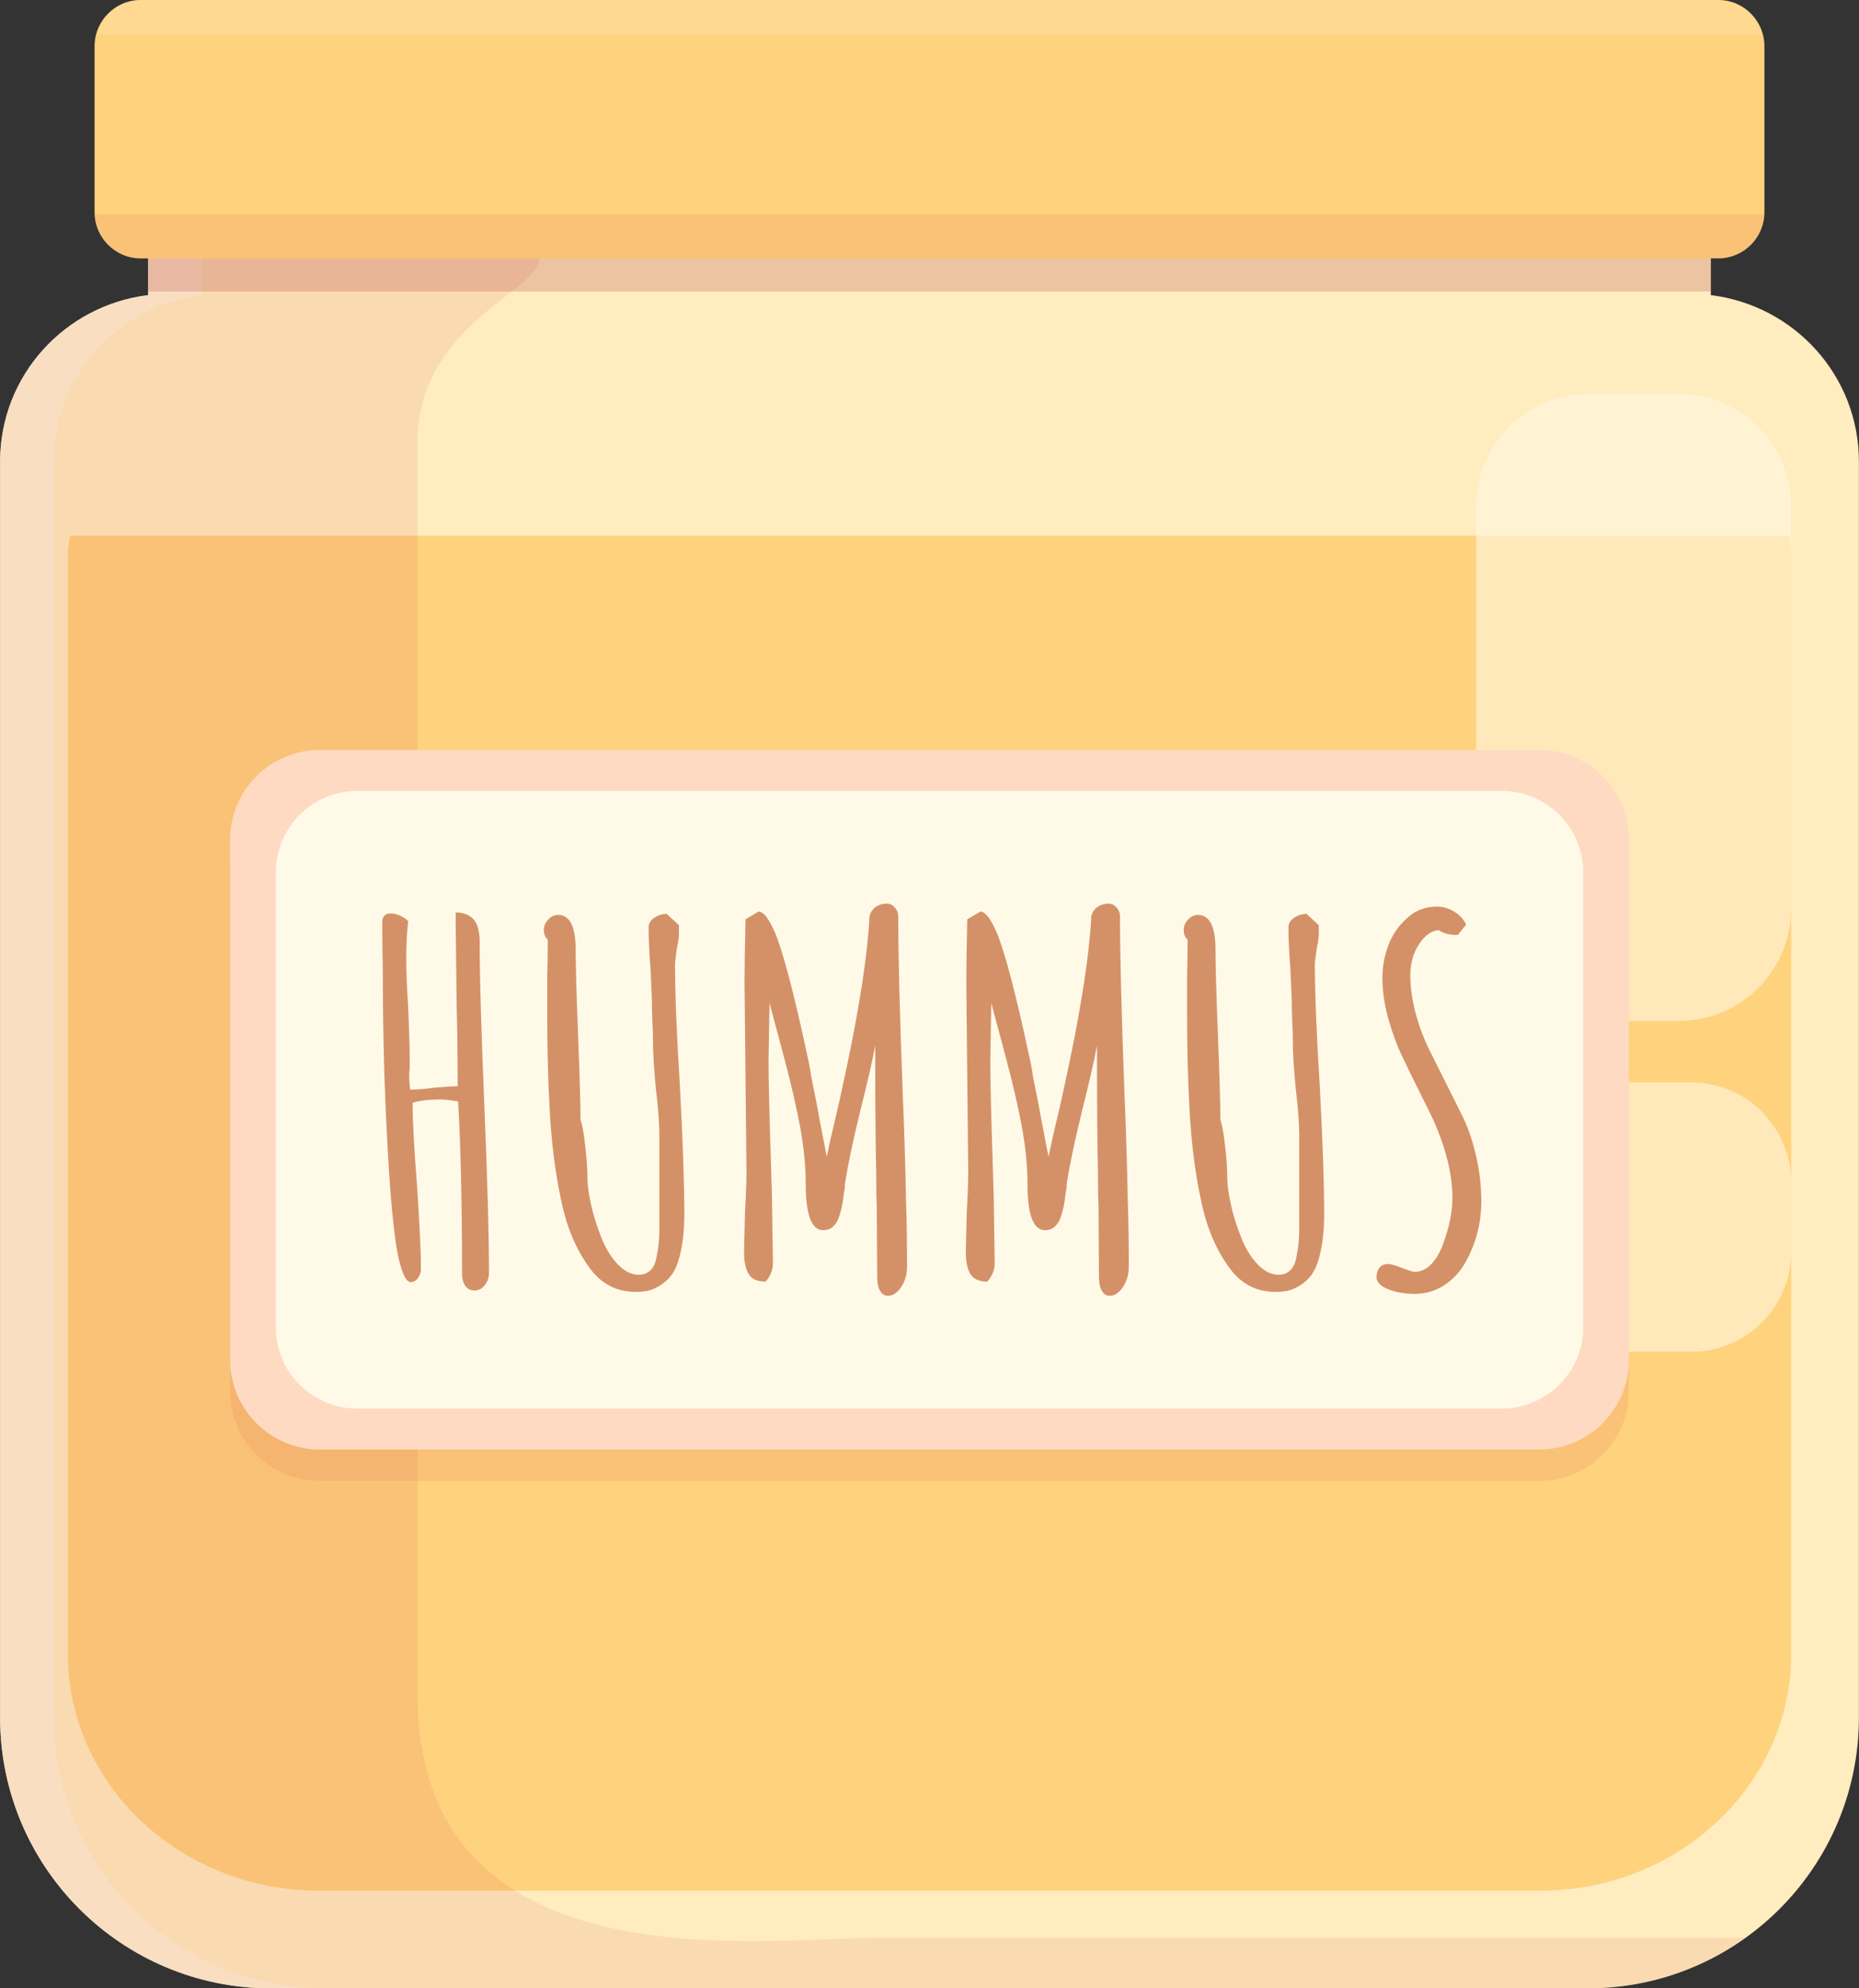 <?xml version="1.0" encoding="UTF-8"?><svg xmlns="http://www.w3.org/2000/svg" xmlns:xlink="http://www.w3.org/1999/xlink" height="450.0" preserveAspectRatio="xMidYMid meet" version="1.0" viewBox="39.6 25.0 420.8 450.0" width="420.8" zoomAndPan="magnify"><rect x="39.6" y="25.0" width="420.8" height="450.0" fill="#333333" stroke="none"/><g><g id="change1_1"><path d="M426.861,91.79V64.937H73.138V91.79c-18.859,2.312-33.518,18.202-33.518,37.687v284.191 c0,33.872,27.459,61.332,61.33,61.332h298.099c33.872,0,61.331-27.46,61.331-61.332V129.477 C460.38,109.992,445.721,94.102,426.861,91.79z" fill="#ffecbf"/></g><g id="change2_1"><path d="M51.744,413.668V129.477c0-19.485,14.659-35.376,33.518-37.687V64.937H73.138V91.79 c-18.859,2.312-33.518,18.202-33.518,37.687v284.191c0,33.872,27.459,61.332,61.33,61.332h12.124 C79.203,475,51.744,447.54,51.744,413.668z" fill="#fff4db" opacity=".7"/></g><g id="change3_1"><path d="M54.953,150.911v248.378c0,29.604,25.459,53.603,56.862,53.603h276.371 c31.405,0,56.862-23.999,56.862-53.603V150.911c0-1.601-0.231-3.138-0.464-4.675H55.417 C55.186,147.773,54.953,149.31,54.953,150.911z" fill="#ffd27d"/></g><g id="change4_1"><path d="M73.138 64.937H426.861V90.967H73.138z" fill="#a12727" opacity=".2"/></g><g id="change5_1"><path d="M434.475,463.588c-43.955,0-175.394,0-196.718,0 c-25.673,0-103.644,11.412-103.644-55.15c0-66.56,0-256.735,0-283.359s27.574-34.112,27.574-41.599c0-4.913,0-9.709,0-18.543 H73.138V91.79c-18.859,2.312-33.518,18.202-33.518,37.687v284.191c0,33.872,27.459,61.332,61.33,61.332h298.099 C412.28,475,424.454,470.714,434.475,463.588z" fill="#cf3232" opacity=".1"/></g><g id="change3_2"><path d="M428.533,83.479H71.469c-5.775,0-10.455-4.682-10.455-10.455V35.453 C61.014,29.68,65.694,25,71.469,25h357.064c5.773,0,10.453,4.68,10.453,10.453v37.571 C438.986,78.797,434.306,83.479,428.533,83.479z" fill="#ffd27d"/></g><g id="change3_3"><path d="M152.872,73.025V35.453c0-5.773,4.68-10.453,10.453-10.453H71.469 c-5.775,0-10.455,4.68-10.455,10.453v37.571c0,5.775,4.68,10.455,10.455,10.455h91.857 C157.552,83.479,152.872,78.799,152.872,73.025z" fill="#ffd27d" opacity=".2"/></g><g id="change6_1"><path d="M419.56,256.062h-20.341c-14.076,0-25.486-11.412-25.486-25.487v-90.943 c0-14.077,11.41-25.487,25.486-25.487h20.341c14.077,0,25.487,11.41,25.487,25.487v90.943 C445.047,244.65,433.637,256.062,419.56,256.062z" fill="#fff8e3" opacity=".6"/></g><g id="change6_2"><path d="M422.404,330.942h-26.029c-12.507,0-22.643-10.136-22.643-22.641v-15.69 c0-12.505,10.136-22.643,22.643-22.643h26.029c12.507,0,22.643,10.138,22.643,22.643v15.69 C445.047,320.806,434.911,330.942,422.404,330.942z" fill="#fff8e3" opacity=".6"/></g><g id="change5_2"><path d="M387.996,360.182H112.006c-11.226,0-20.325-9.1-20.325-20.324V222.187 c0-11.226,9.099-20.324,20.325-20.324h275.991c11.224,0,20.324,9.099,20.324,20.324v117.671 C408.321,351.082,399.22,360.182,387.996,360.182z" fill="#cf3232" opacity=".1"/></g><g id="change7_1"><path d="M387.996,353.05H112.006c-11.226,0-20.325-9.099-20.325-20.324V215.055 c0-11.224,9.099-20.325,20.325-20.325h275.991c11.224,0,20.324,9.1,20.324,20.325v117.671 C408.321,343.951,399.22,353.05,387.996,353.05z" fill="#ffdac2"/></g><g id="change8_1"><path d="M379.516,343.78H120.484c-10.197,0-18.462-8.267-18.462-18.464V222.465 c0-10.198,8.266-18.464,18.462-18.464h259.032c10.197,0,18.464,8.266,18.464,18.464v102.851 C397.98,335.513,389.713,343.78,379.516,343.78z" fill="#fffae8"/></g><g fill="#d49168" id="change9_1"><path d="M144.914,316c-0.478-0.699-0.721-1.571-0.721-2.603c0-15.438-0.298-28.48-0.883-39.12 c-1.777-0.293-3.031-0.443-3.77-0.443c-3.031,0-5.213,0.262-6.539,0.776c0,4.139,0.334,10.379,1.001,18.727 c0.587,8.864,0.885,15.145,0.885,18.838c0,0.741-0.218,1.427-0.669,2.052c-0.441,0.627-0.996,0.944-1.658,0.944 c-0.96,0-1.849-1.701-2.662-5.101c-1.18-5.022-2.141-15.547-2.88-31.582c-0.52-10.857-0.776-22.532-0.776-35.018 c-0.072-2.285-0.112-5.542-0.112-9.752c0-1.326,0.63-1.993,1.884-1.993c0.739,0,1.497,0.184,2.273,0.555 c0.774,0.369,1.348,0.776,1.718,1.217c-0.298,2.367-0.442,5.136-0.442,8.316c0,3.101,0.144,6.866,0.442,11.3 c0.22,5.099,0.334,8.941,0.334,11.524v1.998c-0.077,0.592-0.114,1.291-0.114,2.105c0,0.736,0.074,1.701,0.221,2.878 c0.448,0,1.182-0.037,2.223-0.109c1.029-0.072,2.057-0.184,3.103-0.334c2.436-0.221,4.239-0.334,5.429-0.334 c0-6.425-0.081-12.372-0.225-17.839l-0.226-18.506v-2.994c0.965,0,1.812,0.168,2.553,0.501c0.739,0.329,1.289,0.758,1.66,1.271 c0.667,0.816,1.073,2.219,1.225,4.212v2.548c0,6.358,0.36,18.509,1.101,36.46c0.667,16.251,1.001,28.444,1.001,36.569 c0,1.038-0.317,1.958-0.939,2.769c-0.63,0.811-1.388,1.222-2.273,1.222C146.114,317.054,145.391,316.702,144.914,316z"/><path d="M172.672,311.4c-2.876-4.063-4.915-9.05-6.096-14.957c-1.326-6.281-2.172-13.004-2.543-20.17 c-0.37-6.502-0.56-13.557-0.56-21.166v-9.198c0.072-2.585,0.117-5.32,0.117-8.202c-0.595-0.592-0.892-1.331-0.892-2.214 c0-0.888,0.333-1.683,1.001-2.385c0.667-0.699,1.398-1.051,2.218-1.051c2.662,0,3.986,2.625,3.986,7.868 c0,3.399,0.181,9.826,0.551,19.282c0.369,9.456,0.558,15.886,0.558,19.28c0.37,0.961,0.723,2.881,1.056,5.763 c0.323,2.882,0.494,5.248,0.494,7.094c0,1.628,0.253,3.637,0.776,6.036c0.515,2.404,1.254,4.821,2.219,7.26 c0.955,2.588,2.209,4.712,3.76,6.371c1.552,1.664,3.183,2.494,4.88,2.494c1.036,0,1.903-0.334,2.607-0.996 c0.702-0.664,1.163-1.624,1.379-2.881c0.451-2.065,0.667-4.1,0.667-6.096v-21.608c0-2.732-0.262-6.204-0.776-10.416 c-0.441-4.653-0.667-8.162-0.667-10.529v-0.776c0-1.182-0.035-2.25-0.107-3.215l-0.109-3.21c0-2.07-0.109-5.208-0.334-9.421 c-0.298-3.768-0.442-6.943-0.442-9.531c0-0.813,0.424-1.51,1.272-2.107c0.848-0.59,1.794-0.883,2.831-0.883l2.769,2.548v1.886 c0,0.883-0.154,1.956-0.442,3.21c-0.297,2.07-0.451,3.255-0.451,3.549c0,6.723,0.37,15.993,1.11,27.812 c0.667,12.414,1.001,22.054,1.001,28.925c0,3.695-0.369,6.945-1.11,9.749c-0.441,1.705-1.054,3.071-1.83,4.103 c-0.774,1.033-1.82,1.921-3.156,2.66c-1.254,0.736-2.876,1.105-4.878,1.105C178.95,317.383,175.332,315.389,172.672,311.4z"/><path d="M238.83,317.163c-0.451-0.741-0.667-1.809-0.667-3.212l-0.109-16.404 c-0.081-1.403-0.116-3.73-0.116-6.98c-0.146-6.873-0.218-14.629-0.218-23.271v-5.651c-0.667,3.544-1.812,8.532-3.435,14.957 c-1.624,6.651-2.769,12.121-3.436,16.404v0.664l-0.334,2.105c-0.144,1.628-0.515,3.287-1.11,4.987 c-0.739,1.772-1.884,2.66-3.436,2.66c-2.66,0-3.986-3.471-3.986-10.416c0-3.842-0.387-7.962-1.163-12.359 c-0.774-4.392-2.012-9.808-3.714-16.233l-3.319-12.409l-0.226,13.298c0,3.986,0.181,11.596,0.55,22.825l0.226,7.535l0.225,15.182 c0,1.55-0.558,2.959-1.668,4.211c-1.849,0-3.12-0.568-3.824-1.718c-0.704-1.14-1.046-2.821-1.046-5.04l0.216-9.085 c0.226-3.991,0.334-6.982,0.334-8.978l-0.225-21.387l-0.218-21.5c0-3.175,0.072-7.94,0.218-14.293l2.994-1.773 c0.595,0.072,1.182,0.496,1.777,1.272c0.585,0.776,1.252,2.015,1.993,3.716c1.849,4.581,4.248,13.739,7.204,27.482 c0.443,1.921,0.731,3.508,0.885,4.762c0.883,4.288,1.514,7.54,1.884,9.752l1.66,8.532l0.776-3.658l2.11-9.085 c1.18-5.317,2.154-9.974,2.93-13.96c0.776-3.991,1.534-8.316,2.273-12.969c0.811-5.542,1.334-10.155,1.55-13.853v-0.662 c0.154-0.961,0.595-1.718,1.334-2.273c0.741-0.555,1.624-0.83,2.662-0.83c0.657,0,1.252,0.293,1.767,0.883 c0.515,0.595,0.776,1.222,0.776,1.886c0,8.864,0.334,22.126,1.001,39.784c0.369,8.644,0.622,17.103,0.776,25.377 c0.144,3.767,0.216,8.532,0.216,14.295c0,1.7-0.443,3.215-1.326,4.544c-0.883,1.331-1.886,1.993-2.994,1.993 C239.858,318.271,239.273,317.902,238.83,317.163z"/><path d="M289.027,317.163c-0.451-0.741-0.669-1.809-0.669-3.212l-0.107-16.404 c-0.082-1.403-0.117-3.73-0.117-6.98c-0.144-6.873-0.216-14.629-0.216-23.271v-5.651c-0.667,3.544-1.814,8.532-3.436,14.957 c-1.623,6.651-2.769,12.121-3.436,16.404v0.664l-0.334,2.105c-0.144,1.628-0.515,3.287-1.11,4.987 c-0.739,1.772-1.884,2.66-3.435,2.66c-2.662,0-3.986-3.471-3.986-10.416c0-3.842-0.389-7.962-1.163-12.359 c-0.776-4.392-2.011-9.808-3.716-16.233l-3.319-12.409l-0.225,13.298c0,3.986,0.179,11.596,0.55,22.825l0.225,7.535l0.226,15.182 c0,1.55-0.56,2.959-1.668,4.211c-1.849,0-3.121-0.568-3.825-1.718c-0.702-1.14-1.046-2.821-1.046-5.04l0.216-9.085 c0.226-3.991,0.334-6.982,0.334-8.978l-0.225-21.387l-0.216-21.5c0-3.175,0.072-7.94,0.216-14.293l2.994-1.773 c0.595,0.072,1.182,0.496,1.777,1.272c0.587,0.776,1.254,2.015,1.993,3.716c1.849,4.581,4.248,13.739,7.206,27.482 c0.441,1.921,0.729,3.508,0.883,4.762c0.883,4.288,1.515,7.54,1.884,9.752l1.659,8.532l0.776-3.658l2.11-9.085 c1.182-5.317,2.156-9.974,2.93-13.96c0.776-3.991,1.534-8.316,2.273-12.969c0.811-5.542,1.334-10.155,1.552-13.853v-0.662 c0.152-0.961,0.595-1.718,1.334-2.273c0.739-0.555,1.623-0.83,2.66-0.83c0.659,0,1.254,0.293,1.767,0.883 c0.515,0.595,0.776,1.222,0.776,1.886c0,8.864,0.334,22.126,1.001,39.784c0.37,8.644,0.624,17.103,0.776,25.377 c0.144,3.767,0.216,8.532,0.216,14.295c0,1.7-0.443,3.215-1.326,4.544c-0.883,1.331-1.884,1.993-2.994,1.993 C290.055,318.271,289.468,317.902,289.027,317.163z"/><path d="M317.507,311.4c-2.876-4.063-4.915-9.05-6.096-14.957c-1.326-6.281-2.174-13.004-2.543-20.17 c-0.37-6.502-0.56-13.557-0.56-21.166v-9.198c0.072-2.585,0.117-5.32,0.117-8.202c-0.595-0.592-0.893-1.331-0.893-2.214 c0-0.888,0.335-1.683,1.002-2.385c0.667-0.699,1.398-1.051,2.218-1.051c2.66,0,3.986,2.625,3.986,7.868 c0,3.399,0.181,9.826,0.55,19.282c0.37,9.456,0.56,15.886,0.56,19.28c0.369,0.961,0.721,2.881,1.054,5.763 c0.325,2.882,0.496,5.248,0.496,7.094c0,1.628,0.253,3.637,0.776,6.036c0.515,2.404,1.254,4.821,2.218,7.26 c0.957,2.588,2.211,4.712,3.761,6.371c1.551,1.664,3.183,2.494,4.88,2.494c1.036,0,1.903-0.334,2.605-0.996 c0.704-0.664,1.163-1.624,1.38-2.881c0.453-2.065,0.669-4.1,0.669-6.096v-21.608c0-2.732-0.262-6.204-0.776-10.416 c-0.442-4.653-0.667-8.162-0.667-10.529v-0.776c0-1.182-0.037-2.25-0.109-3.215l-0.107-3.21c0-2.07-0.109-5.208-0.333-9.421 c-0.298-3.768-0.443-6.943-0.443-9.531c0-0.813,0.424-1.51,1.272-2.107c0.846-0.59,1.794-0.883,2.831-0.883l2.769,2.548v1.886 c0,0.883-0.154,1.956-0.442,3.21c-0.298,2.07-0.451,3.255-0.451,3.549c0,6.723,0.371,15.993,1.11,27.812 c0.667,12.414,1.001,22.054,1.001,28.925c0,3.695-0.371,6.945-1.11,9.749c-0.441,1.705-1.054,3.071-1.83,4.103 c-0.776,1.033-1.822,1.921-3.156,2.66c-1.254,0.736-2.876,1.105-4.88,1.105C323.783,317.383,320.167,315.389,317.507,311.4z"/><path d="M352.966,316.387c-1.182-0.662-1.777-1.438-1.777-2.327c0-0.888,0.226-1.606,0.667-2.161 c0.443-0.555,1.074-0.83,1.886-0.83c0.739,0,1.804,0.293,3.21,0.885c1.552,0.59,2.516,0.888,2.887,0.888 c1.398,0,2.679-0.61,3.823-1.832c1.145-1.217,2.047-2.823,2.714-4.819c1.326-3.693,1.993-7.017,1.993-9.975 c0-3.173-0.496-6.516-1.497-10.027c-1.001-3.508-2.345-6.926-4.048-10.25l-1.768-3.544c-1.849-3.698-3.274-6.615-4.266-8.757 c-1.001-2.142-1.866-4.469-2.607-6.98c-1.108-3.549-1.658-6.985-1.658-10.309c0-2.66,0.459-5.166,1.38-7.535 c0.929-2.362,2.308-4.36,4.157-5.982c1.849-1.772,4.139-2.66,6.873-2.66c1.324,0,2.623,0.387,3.877,1.163 c1.254,0.775,2.146,1.753,2.66,2.935l-1.884,2.327c-1.921,0-3.364-0.365-4.32-1.105c-1.336,0.149-2.499,0.793-3.49,1.939 c-1.003,1.145-1.76,2.457-2.273,3.931c-0.442,1.408-0.667,2.809-0.667,4.212c0,2.809,0.387,5.673,1.163,8.589 c0.774,2.918,1.794,5.669,3.047,8.257l7.756,15.51c1.254,2.66,2.255,5.656,2.994,8.978c0.739,3.324,1.11,6.651,1.11,9.975 c0,4.873-1.182,9.456-3.544,13.739c-1.264,2.219-2.886,3.973-4.88,5.267c-1.993,1.289-4.212,1.939-6.646,1.939 C357.178,317.83,354.887,317.347,352.966,316.387z"/></g><g id="change5_3"><path d="M61.11,73.494c0.258,5.543,4.752,9.985,10.359,9.985h357.064 c5.607,0,10.099-4.442,10.358-9.985H61.11z" fill="#cf3232" opacity=".1"/></g><g id="change6_3"><path d="M61.542,32.845h376.916C437.276,28.369,433.38,25,428.533,25H71.469 C66.621,25,62.724,28.369,61.542,32.845z" fill="#fff8e3" opacity=".2"/></g></g></svg>